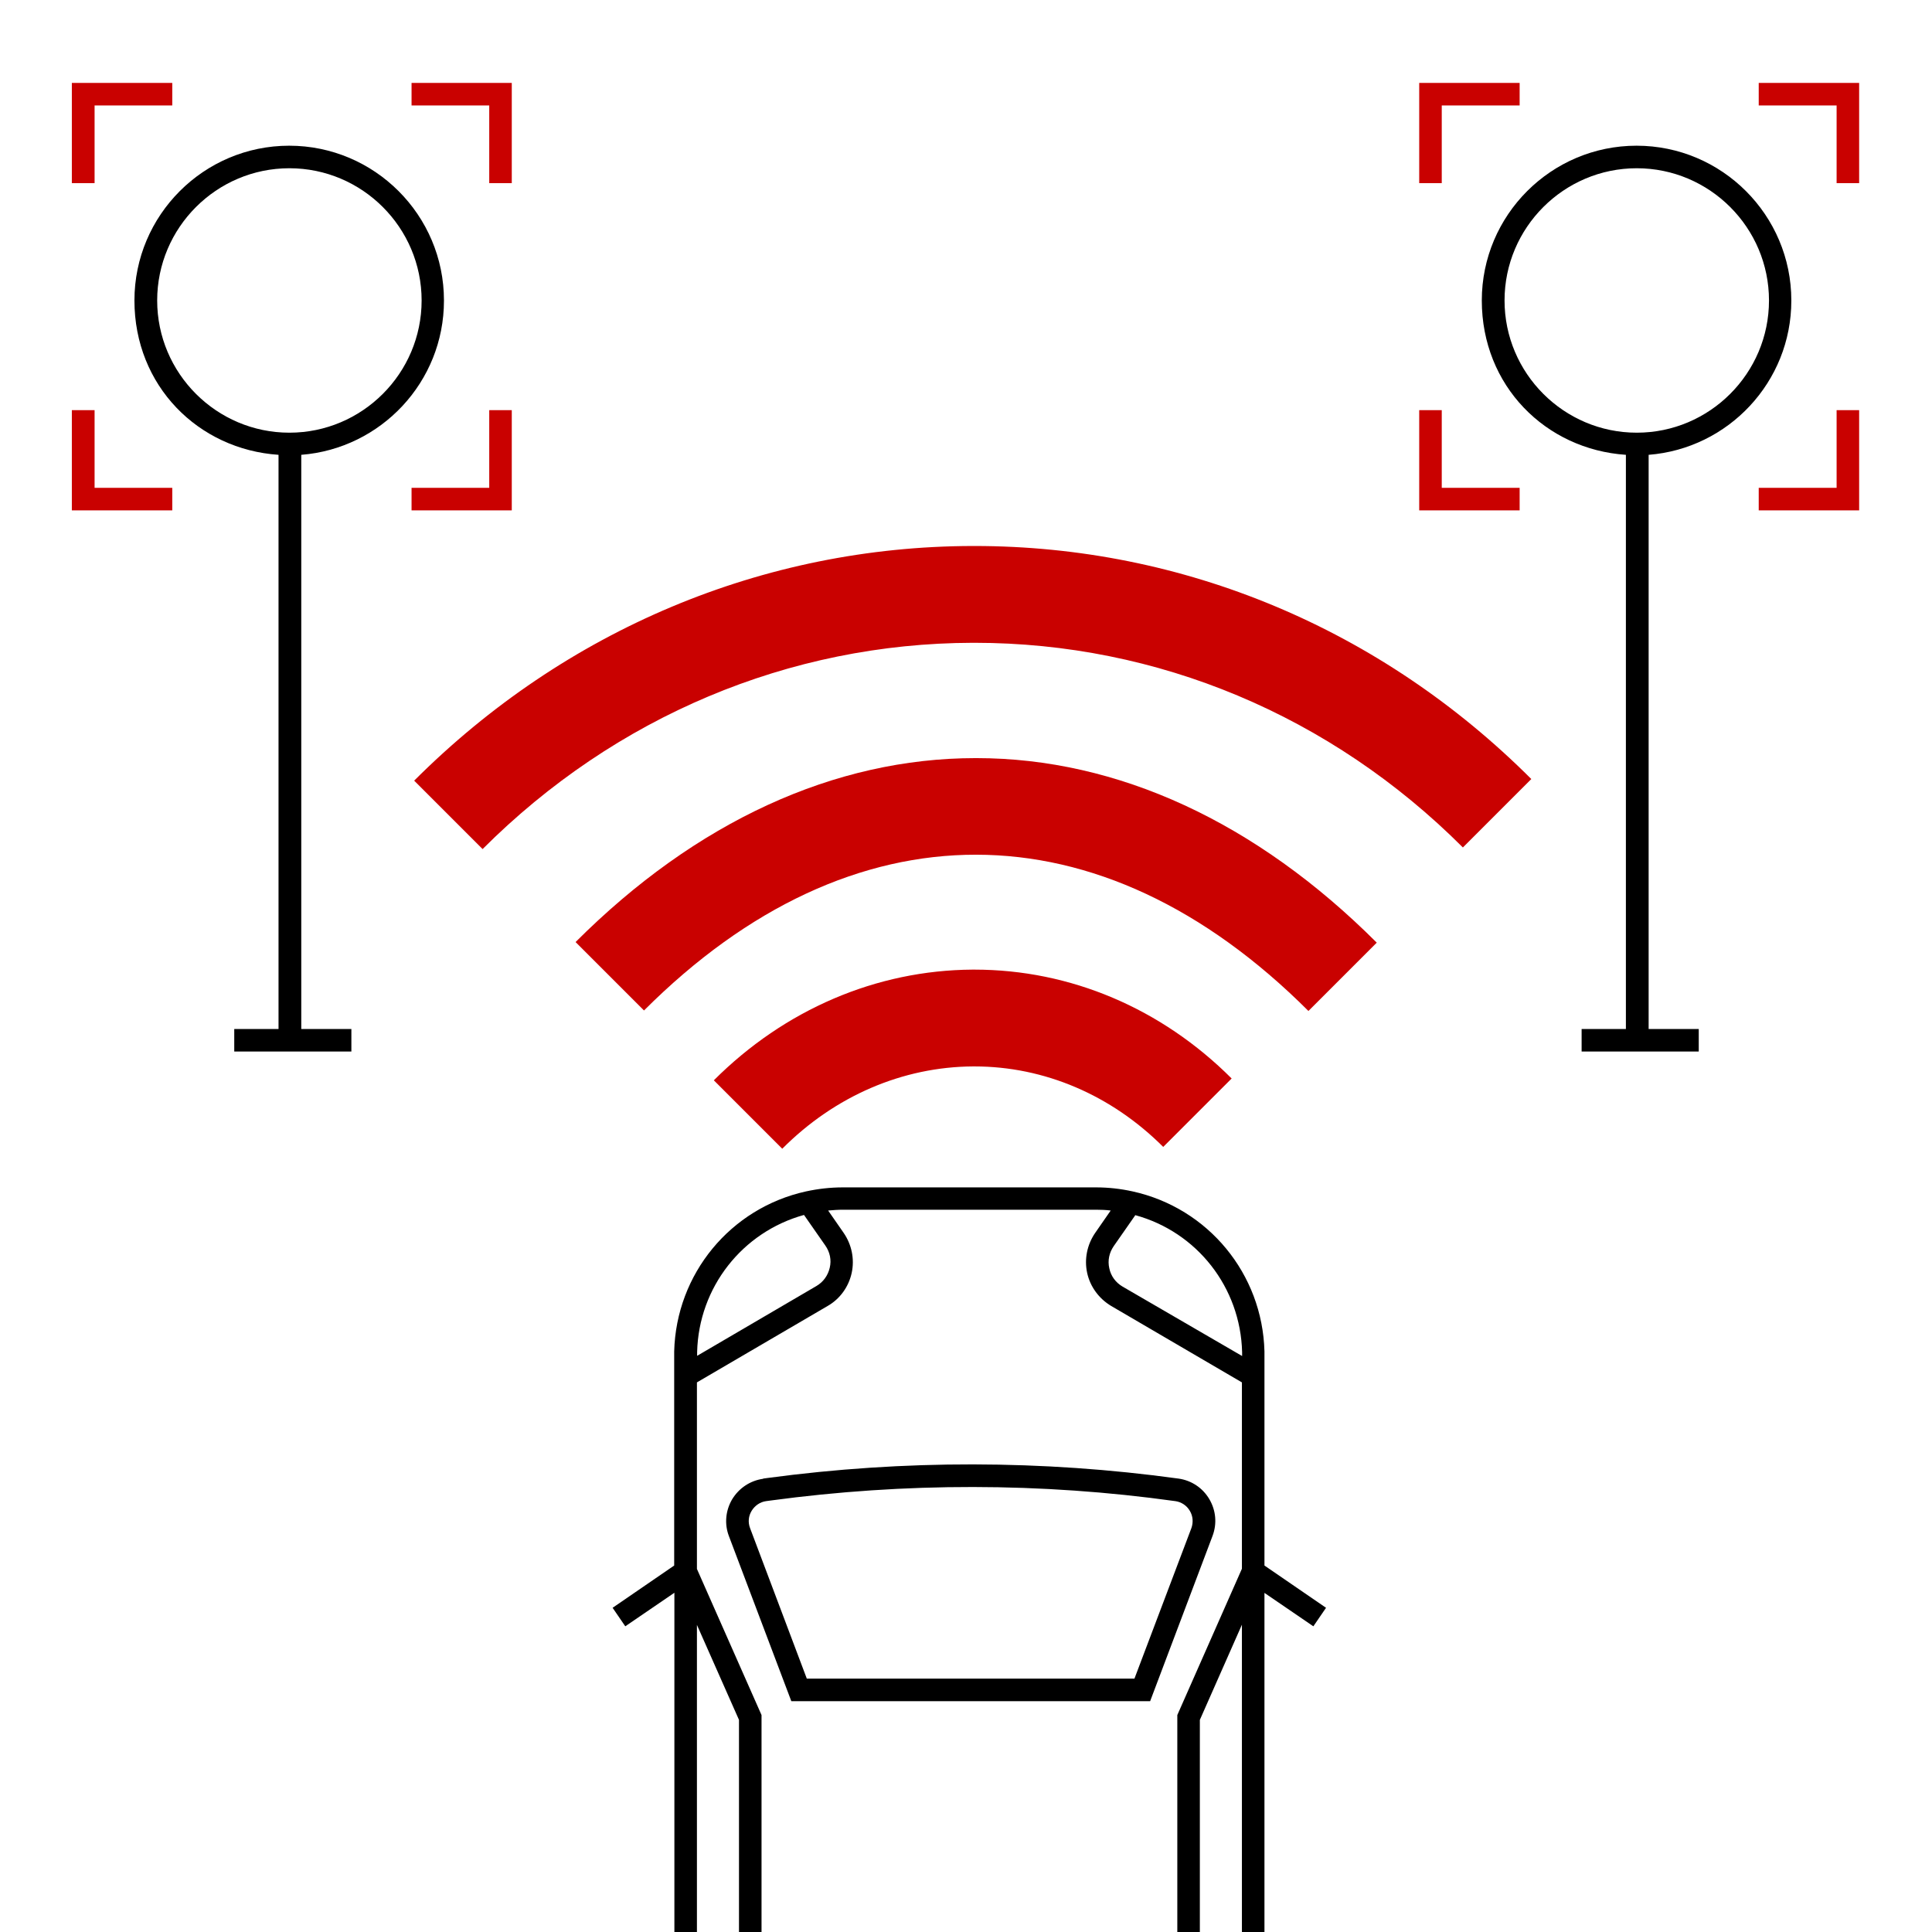<svg xmlns="http://www.w3.org/2000/svg" id="Pictograms" viewBox="0 0 96 96"><defs><style> .cls-1, .cls-2 { stroke-width: 0px; } .cls-2 { fill: #c90100; } </style></defs><g><path class="cls-2" d="m38.87,57.08l-3.4-3.4c3.52-3.52,8.08-5.47,12.85-5.5.03,0,.07,0,.1,0,4.76,0,9.29,1.92,12.78,5.41l-3.4,3.4c-2.58-2.58-5.91-4-9.38-4-.02,0-.05,0-.07,0-3.5.02-6.87,1.47-9.48,4.09Z"></path><path class="cls-2" d="m65.02,50.24c-10.35-10.35-22.69-10.36-33.02-.03l-3.4-3.4c5.98-5.98,12.86-9.14,19.88-9.14h.03c7.03,0,13.91,3.18,19.9,9.17l-3.4,3.4Z"></path><path class="cls-2" d="m23.98,42.19l-3.4-3.4c7.5-7.5,17.35-11.64,27.75-11.66h.09c10.38,0,20.2,4.11,27.67,11.58l-3.4,3.4c-6.56-6.56-15.18-10.17-24.27-10.17h-.08c-9.12.02-17.77,3.66-24.36,10.25Z"></path></g><g><path class="cls-1" d="m89.01,14.93c0-4.24-3.45-7.69-7.69-7.69s-7.69,3.45-7.69,7.69,3.17,7.4,7.16,7.67v28.53h-2.2v1.12h5.82v-1.12h-2.49v-28.53c3.96-.31,7.09-3.62,7.09-7.66Zm-14.25,0c0-3.62,2.95-6.57,6.57-6.57s6.57,2.95,6.57,6.57-2.95,6.57-6.57,6.57-6.57-2.95-6.57-6.57Z"></path><g><polygon class="cls-2" points="71.64 9.1 70.52 9.1 70.52 4.12 75.51 4.12 75.51 5.24 71.64 5.24 71.64 9.1"></polygon><polygon class="cls-2" points="92.38 9.1 91.26 9.1 91.26 5.24 87.39 5.24 87.39 4.12 92.38 4.12 92.38 9.1"></polygon><polygon class="cls-2" points="75.51 25.36 70.52 25.36 70.52 20.38 71.64 20.38 71.64 24.24 75.51 24.24 75.51 25.36"></polygon><polygon class="cls-2" points="92.38 25.36 87.39 25.36 87.39 24.24 91.26 24.24 91.26 20.38 92.38 20.38 92.38 25.36"></polygon></g></g><g><path class="cls-1" d="m22.06,14.93c0-4.24-3.45-7.69-7.69-7.69s-7.69,3.45-7.69,7.69,3.17,7.4,7.16,7.67v28.53h-2.2v1.12h5.82v-1.12h-2.49v-28.53c3.96-.31,7.09-3.62,7.09-7.66Zm-14.25,0c0-3.62,2.95-6.57,6.57-6.57s6.57,2.95,6.57,6.57-2.95,6.57-6.57,6.57-6.57-2.95-6.57-6.57Z"></path><g><polygon class="cls-2" points="4.7 9.1 3.57 9.1 3.57 4.12 8.56 4.12 8.56 5.24 4.7 5.24 4.7 9.1"></polygon><polygon class="cls-2" points="25.43 9.1 24.31 9.1 24.31 5.24 20.45 5.24 20.45 4.12 25.43 4.12 25.43 9.1"></polygon><polygon class="cls-2" points="8.56 25.36 3.57 25.36 3.57 20.38 4.7 20.38 4.7 24.24 8.56 24.24 8.56 25.36"></polygon><polygon class="cls-2" points="25.43 25.36 20.45 25.36 20.45 24.24 24.31 24.24 24.31 20.38 25.43 20.38 25.43 25.36"></polygon></g></g><g><path class="cls-1" d="m37.92,73.48c-.64.09-1.2.46-1.54,1.02-.33.56-.39,1.23-.16,1.83l3.1,8.2h17.83l3.1-8.21c.23-.61.17-1.27-.16-1.83s-.89-.93-1.53-1.02c-6.77-.93-13.64-.94-20.42-.03l-.22.03Zm20.48,1.11c.3.04.57.22.72.48.16.26.18.58.08.86l-2.83,7.48h-16.28l-2.82-7.48c-.11-.29-.08-.6.08-.86s.42-.44.72-.48l.22-.03c6.67-.9,13.44-.9,20.11.03Z"></path><path class="cls-1" d="m33.51,79.14v16.86h1.12v-15.26l2.09,4.72v10.54h1.12v-10.78l-3.21-7.26v-9.27l6.5-3.8c.61-.35,1.04-.95,1.19-1.64.15-.69,0-1.41-.4-1.99l-.77-1.11c.24-.02.49-.04.73-.04h12.58c.25,0,.49.01.73.04l-.77,1.11c-.4.58-.55,1.3-.4,1.99.15.69.59,1.28,1.19,1.64l6.5,3.8v9.26l-3.21,7.27v10.78h1.12v-10.54l2.09-4.73v15.27h1.12v-16.85l2.43,1.66.63-.92-3.06-2.1v-10.41c0-.07,0-.15,0-.23-.1-3.85-2.79-7.12-6.55-7.95-.59-.13-1.2-.2-1.82-.2h-12.58c-.62,0-1.23.07-1.83.2-3.76.83-6.45,4.1-6.55,7.95,0,.07,0,.15,0,.23v10.41l-3.06,2.1.63.92,2.43-1.66Zm22.9-18.76c3.07.84,5.23,3.59,5.31,6.81v.03c0,.05,0,.1,0,.16h0s-5.94-3.45-5.94-3.45c-.34-.2-.58-.52-.66-.91-.09-.39,0-.78.22-1.1l1.06-1.52Zm-21.77,6.99c0-.05,0-.1,0-.16v-.03c.08-3.21,2.24-5.96,5.31-6.81l1.06,1.52c.23.33.31.72.22,1.1-.09.39-.32.71-.66.91l-5.93,3.47h0Z"></path></g></svg>